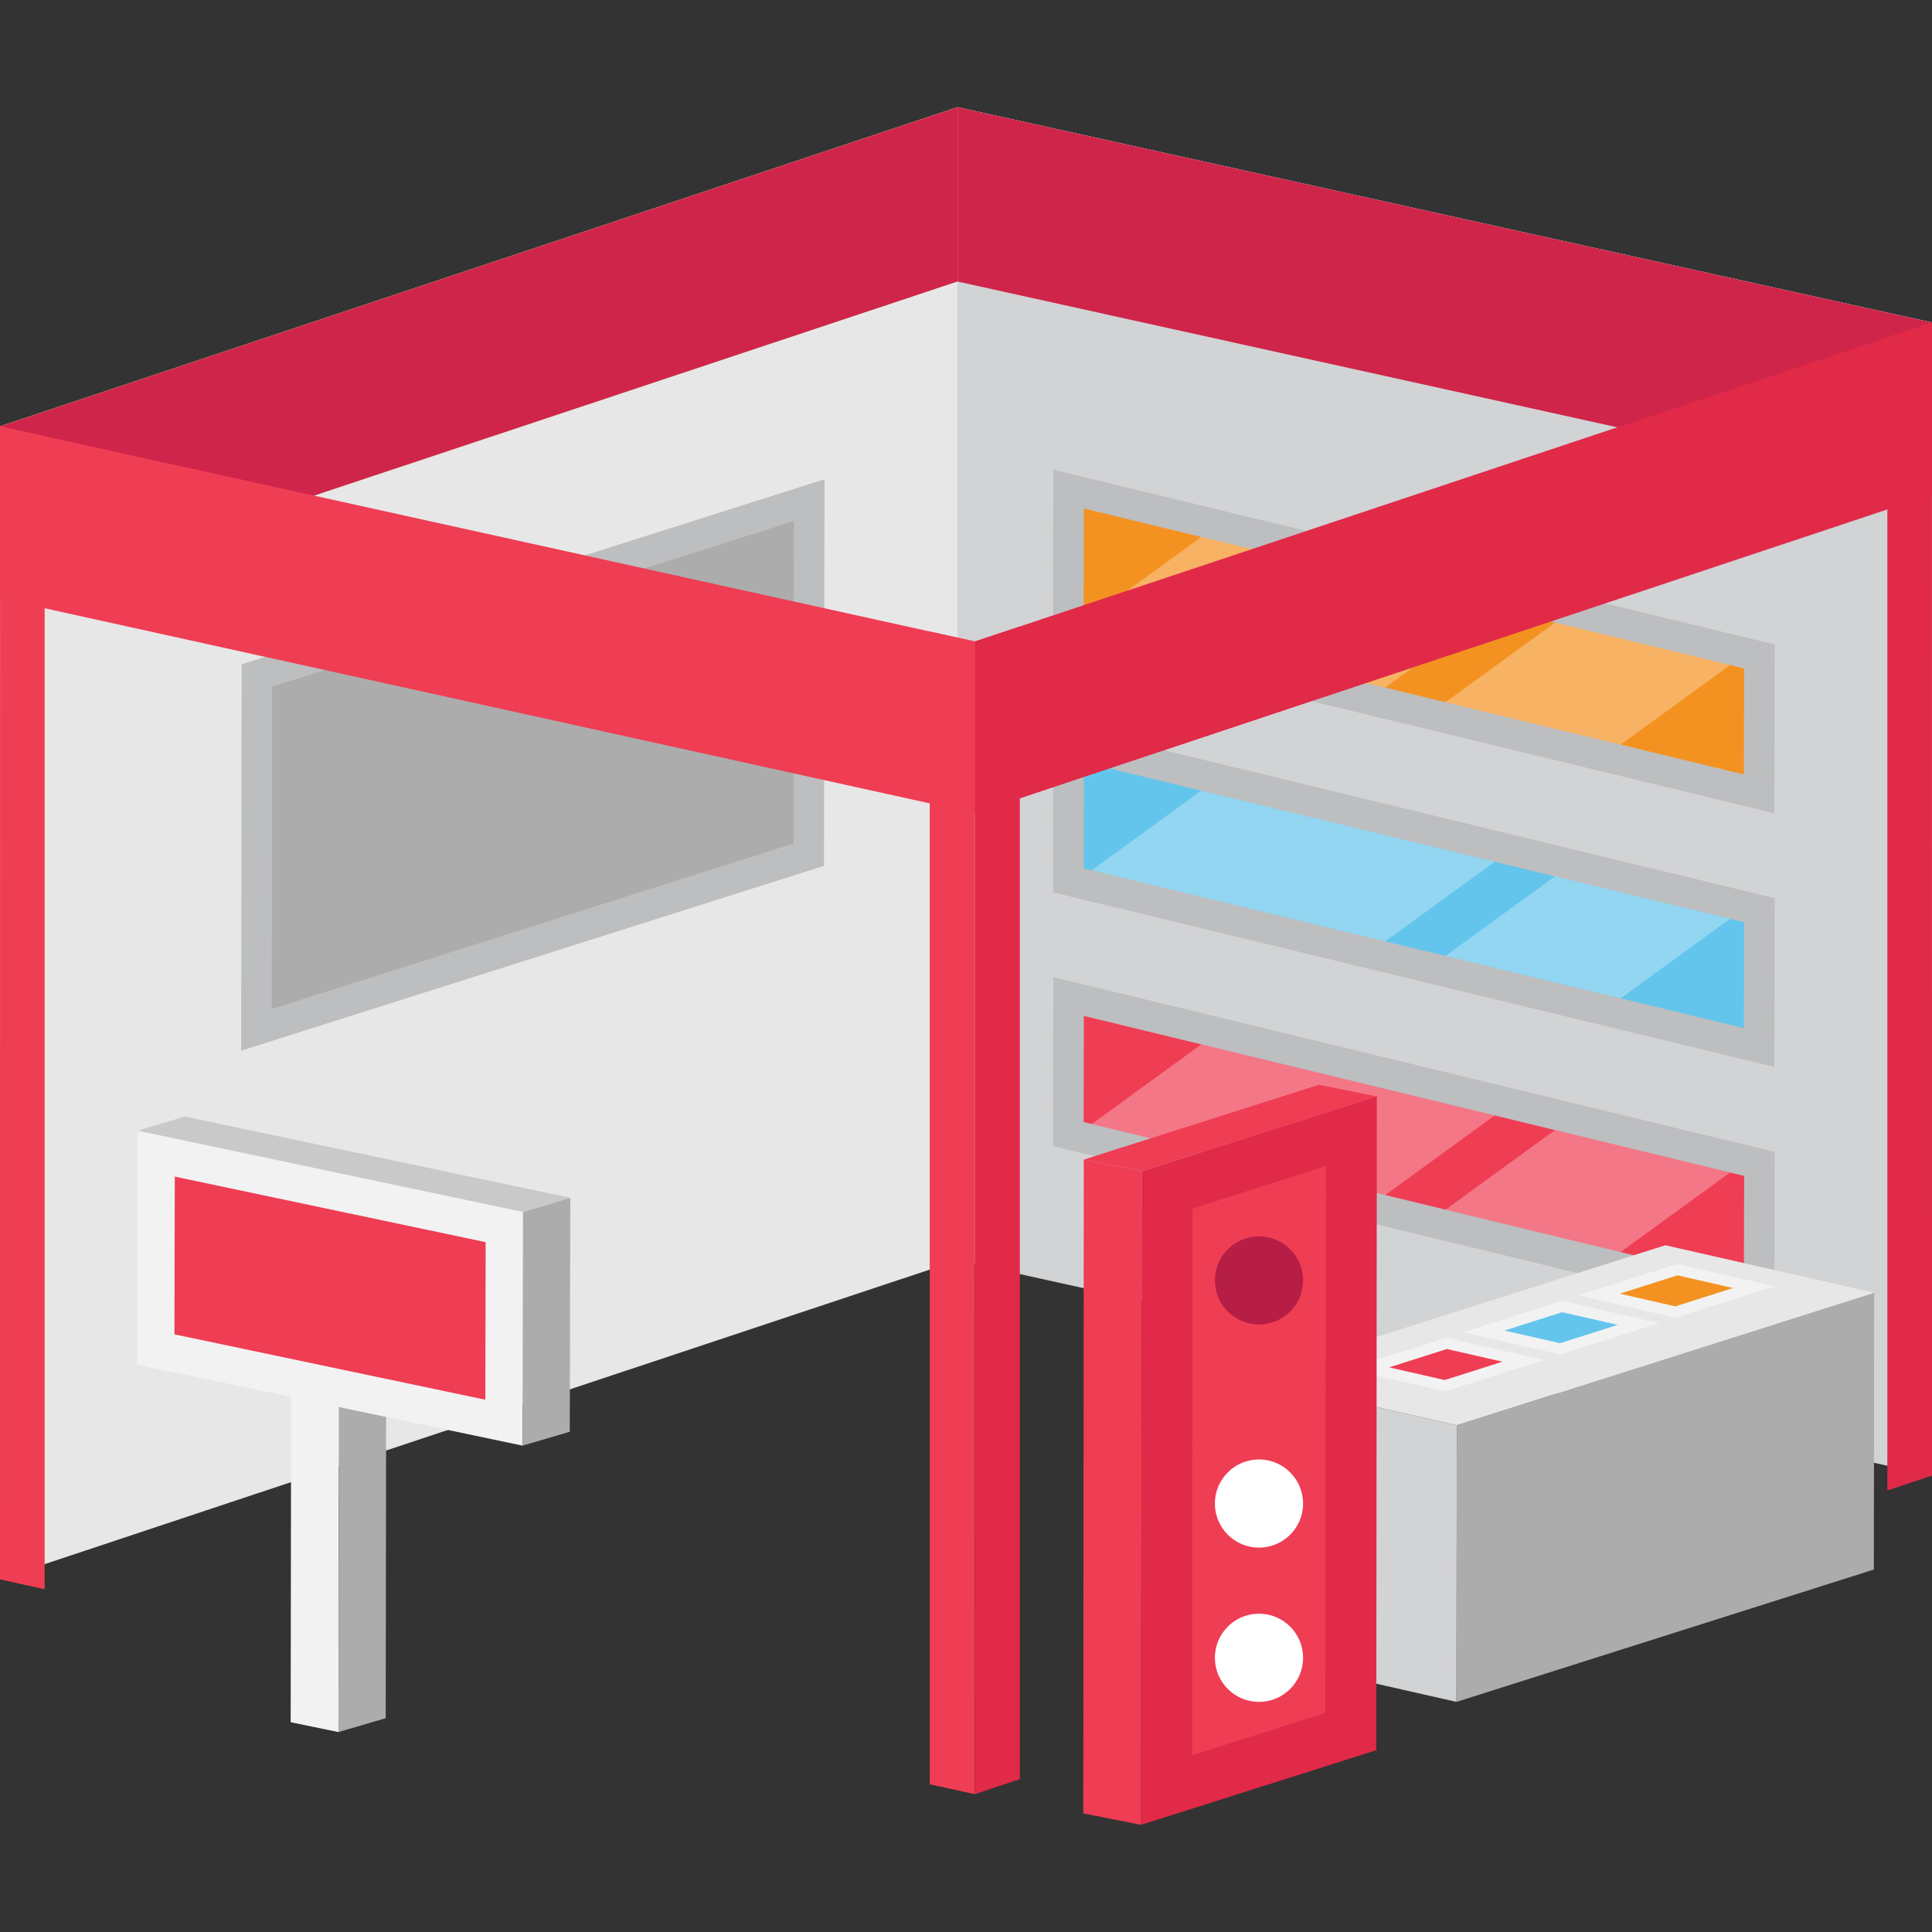 <?xml version="1.0" encoding="utf-8"?>
<!-- Generator: Adobe Illustrator 16.0.0, SVG Export Plug-In . SVG Version: 6.00 Build 0)  -->
<!DOCTYPE svg PUBLIC "-//W3C//DTD SVG 1.1//EN" "http://www.w3.org/Graphics/SVG/1.1/DTD/svg11.dtd">
<svg version="1.1" id="Layer_1" xmlns="http://www.w3.org/2000/svg" xmlns:xlink="http://www.w3.org/1999/xlink" x="0px" y="0px"
	 width="576px" height="576px" viewBox="0 0 576 576" enable-background="new 0 0 576 576" xml:space="preserve">
<rect x="0" y="0" width="576" height="576" fill="#333333" stroke="none"/>
<g>
	<g>
		<g>
			<polygon fill="#BDBEC0" points="290.654,191.242 0.025,127.111 285.499,31.954 575.972,96.139 			"/>
		</g>
		<g>
			<g>
				<g>
					<polygon fill="#E7E7E7" points="285.499,31.954 285.499,375.75 0,470.756 0.025,127.111 					"/>
				</g>
			</g>
			<polygon fill="#BDBEC0" points="245.813,142.891 245.666,258.14 71.903,313.246 72.043,198.064 			"/>
			<polygon fill="#ACACAC" points="81.139,204.728 236.696,155.335 236.574,251.477 81.021,300.805 			"/>
			<polygon fill="#CF254A" points="0.021,178.917 285.499,83.915 285.499,31.954 0.025,127.111 			"/>
			<g>
				<g>
					<polygon fill="#D2D3D4" points="285.499,31.954 285.499,375.75 576,439.934 575.972,96.139 					"/>
				</g>
			</g>
			<g>
				<g>
					<g>
						<polygon fill="#BDBEC0" points="529.002,242.451 313.951,190.391 314.052,140.033 529.103,192.139 						"/>
						<polygon fill="#F49221" points="323.064,183.231 323.141,151.598 519.992,199.297 519.913,230.887 						"/>
					</g>
					<g opacity="0.3">
						<polygon fill="#FFFFFF" points="515.79,198.279 463.594,185.63 430.969,209.353 483.176,221.992 						"/>
						<polygon fill="#FFFFFF" points="325.501,183.821 412.988,205.002 445.62,181.275 358.147,160.082 						"/>
					</g>
				</g>
				<g>
					<g>
						<polygon fill="#BDBEC0" points="529.002,318.094 313.951,266.034 314.052,215.676 529.103,267.781 						"/>
						<polygon fill="#64C5EC" points="323.064,258.875 323.141,227.242 519.992,274.94 519.913,306.53 						"/>
					</g>
					<g opacity="0.3">
						<polygon fill="#FFFFFF" points="515.79,273.921 463.594,261.273 430.969,284.996 483.176,297.635 						"/>
						<polygon fill="#FFFFFF" points="325.501,259.464 412.988,280.644 445.62,256.918 358.147,235.725 						"/>
					</g>
				</g>
				<g>
					<g>
						<polygon fill="#BDBEC0" points="529.002,393.738 313.951,341.677 314.052,291.319 529.103,343.422 						"/>
						<polygon fill="#EF3D54" points="323.064,334.516 323.141,302.885 519.992,350.583 519.913,382.173 						"/>
					</g>
					<g opacity="0.3">
						<polygon fill="#FFFFFF" points="515.79,349.563 463.594,336.917 430.969,360.639 483.176,373.278 						"/>
						<polygon fill="#FFFFFF" points="325.501,335.107 412.988,356.287 445.62,332.56 358.147,311.369 						"/>
					</g>
				</g>
			</g>
			<polygon fill="#CF254A" points="575.972,96.139 285.499,31.954 285.499,83.94 575.975,148.116 			"/>
			<g>
				<g>
					<g>
						<polygon fill="#EF3D54" points="290.647,242.479 0,178.406 0.025,127.111 290.654,191.242 						"/>
					</g>
				</g>
				<g>
					<polygon fill="#EF3D54" points="13.309,130.028 0.025,127.111 0,470.867 13.309,473.805 					"/>
					<polygon fill="#EF3D54" points="277.192,188.279 277.192,531.973 290.622,534.9 290.654,191.242 					"/>
				</g>
			</g>
			<g>
				<g>
					<polygon fill="#E12948" points="290.647,242.479 575.972,147.464 575.972,96.139 290.654,191.242 					"/>
				</g>
				<g>
					<polygon fill="#E12948" points="562.691,444.361 576,439.934 575.972,96.139 562.691,100.564 					"/>
					<polygon fill="#E12948" points="304.053,186.782 290.654,191.242 290.622,534.9 304.053,530.43 					"/>
				</g>
			</g>
		</g>
	</g>
	<g>
		<g>
			<polygon fill="#F2F2F2" points="100.907,516.393 86.659,513.455 86.817,399.76 101.061,402.762 			"/>
			<polygon fill="#ACACAC" points="115.15,398.549 114.993,512.252 100.907,516.393 101.061,402.762 			"/>
			<polygon fill="#C9C9C9" points="100.907,395.55 86.817,399.76 101.061,402.762 115.15,398.549 			"/>
		</g>
		<g>
			<polygon fill="#F2F2F2" points="155.783,430.998 40.869,406.838 41.026,337.088 155.937,361.317 			"/>
			<polygon fill="#ACACAC" points="170.026,357.104 169.869,426.857 155.783,430.998 155.937,361.317 			"/>
			<polygon fill="#C9C9C9" points="55.112,332.882 41.026,337.088 155.937,361.317 170.026,357.104 			"/>
			<polygon fill="#EF3D54" points="52.01,397.818 52.114,350.792 144.795,370.333 144.691,417.303 			"/>
		</g>
	</g>
	<g>
		<polygon fill="#D2D3D4" points="434.231,507.395 371.965,493.279 372.065,410.758 434.332,424.916 		"/>
		<polygon fill="#ACACAC" points="558.762,385.409 558.657,467.934 434.231,507.395 434.332,424.916 		"/>
		<polygon fill="#E7E7E7" points="496.495,371.25 372.065,410.758 434.332,424.916 558.762,385.409 		"/>
		<g>
			<g>
				<polygon fill="#F2F2F2" points="431.229,398.829 401.775,408.178 430.847,414.813 460.298,405.459 				"/>
				<polygon fill="#EF3D54" points="414.152,407.663 431.369,402.196 447.924,405.975 430.71,411.438 				"/>
			</g>
			<g>
				<polygon fill="#F2F2F2" points="465.607,387.841 436.152,397.195 465.224,403.83 494.675,394.475 				"/>
				<polygon fill="#64C5EC" points="448.529,396.679 465.743,391.212 482.301,394.992 465.084,400.455 				"/>
			</g>
			<g>
				<polygon fill="#F2F2F2" points="499.98,376.857 470.529,386.208 499.601,392.842 529.052,383.492 				"/>
				<polygon fill="#F49221" points="482.906,385.695 500.12,380.228 516.678,384.007 499.461,389.471 				"/>
			</g>
		</g>
	</g>
	<g>
		<g>
			<polygon fill="#EF3D54" points="340.218,544.047 322.961,540.639 323.115,345.722 340.372,349.197 			"/>
			<polygon fill="#E12948" points="410.484,326.878 410.322,521.803 340.218,544.047 340.372,349.197 			"/>
			<polygon fill="#EF3D54" points="355.533,360.289 395.294,347.635 395.162,510.701 355.403,523.314 			"/>
			<polygon fill="#EF3D54" points="393.228,323.411 323.115,345.722 340.372,349.197 410.484,326.878 			"/>
		</g>
		<g>
			<path fill="#FFFFFF" d="M388.495,494.246c0,7.262-5.887,13.148-13.145,13.148c-7.262,0-13.147-5.887-13.147-13.148
				c0-7.258,5.886-13.146,13.147-13.146C382.608,481.1,388.495,486.988,388.495,494.246z"/>
			<path fill="#FFFFFF" d="M388.495,448.26c0,7.264-5.887,13.146-13.145,13.146c-7.262,0-13.147-5.883-13.147-13.146
				c0-7.26,5.886-13.145,13.147-13.145C382.608,435.115,388.495,441,388.495,448.26z"/>
			<circle fill="#B71E46" cx="375.349" cy="381.737" r="13.146"/>
		</g>
	</g>
</g>
</svg>
